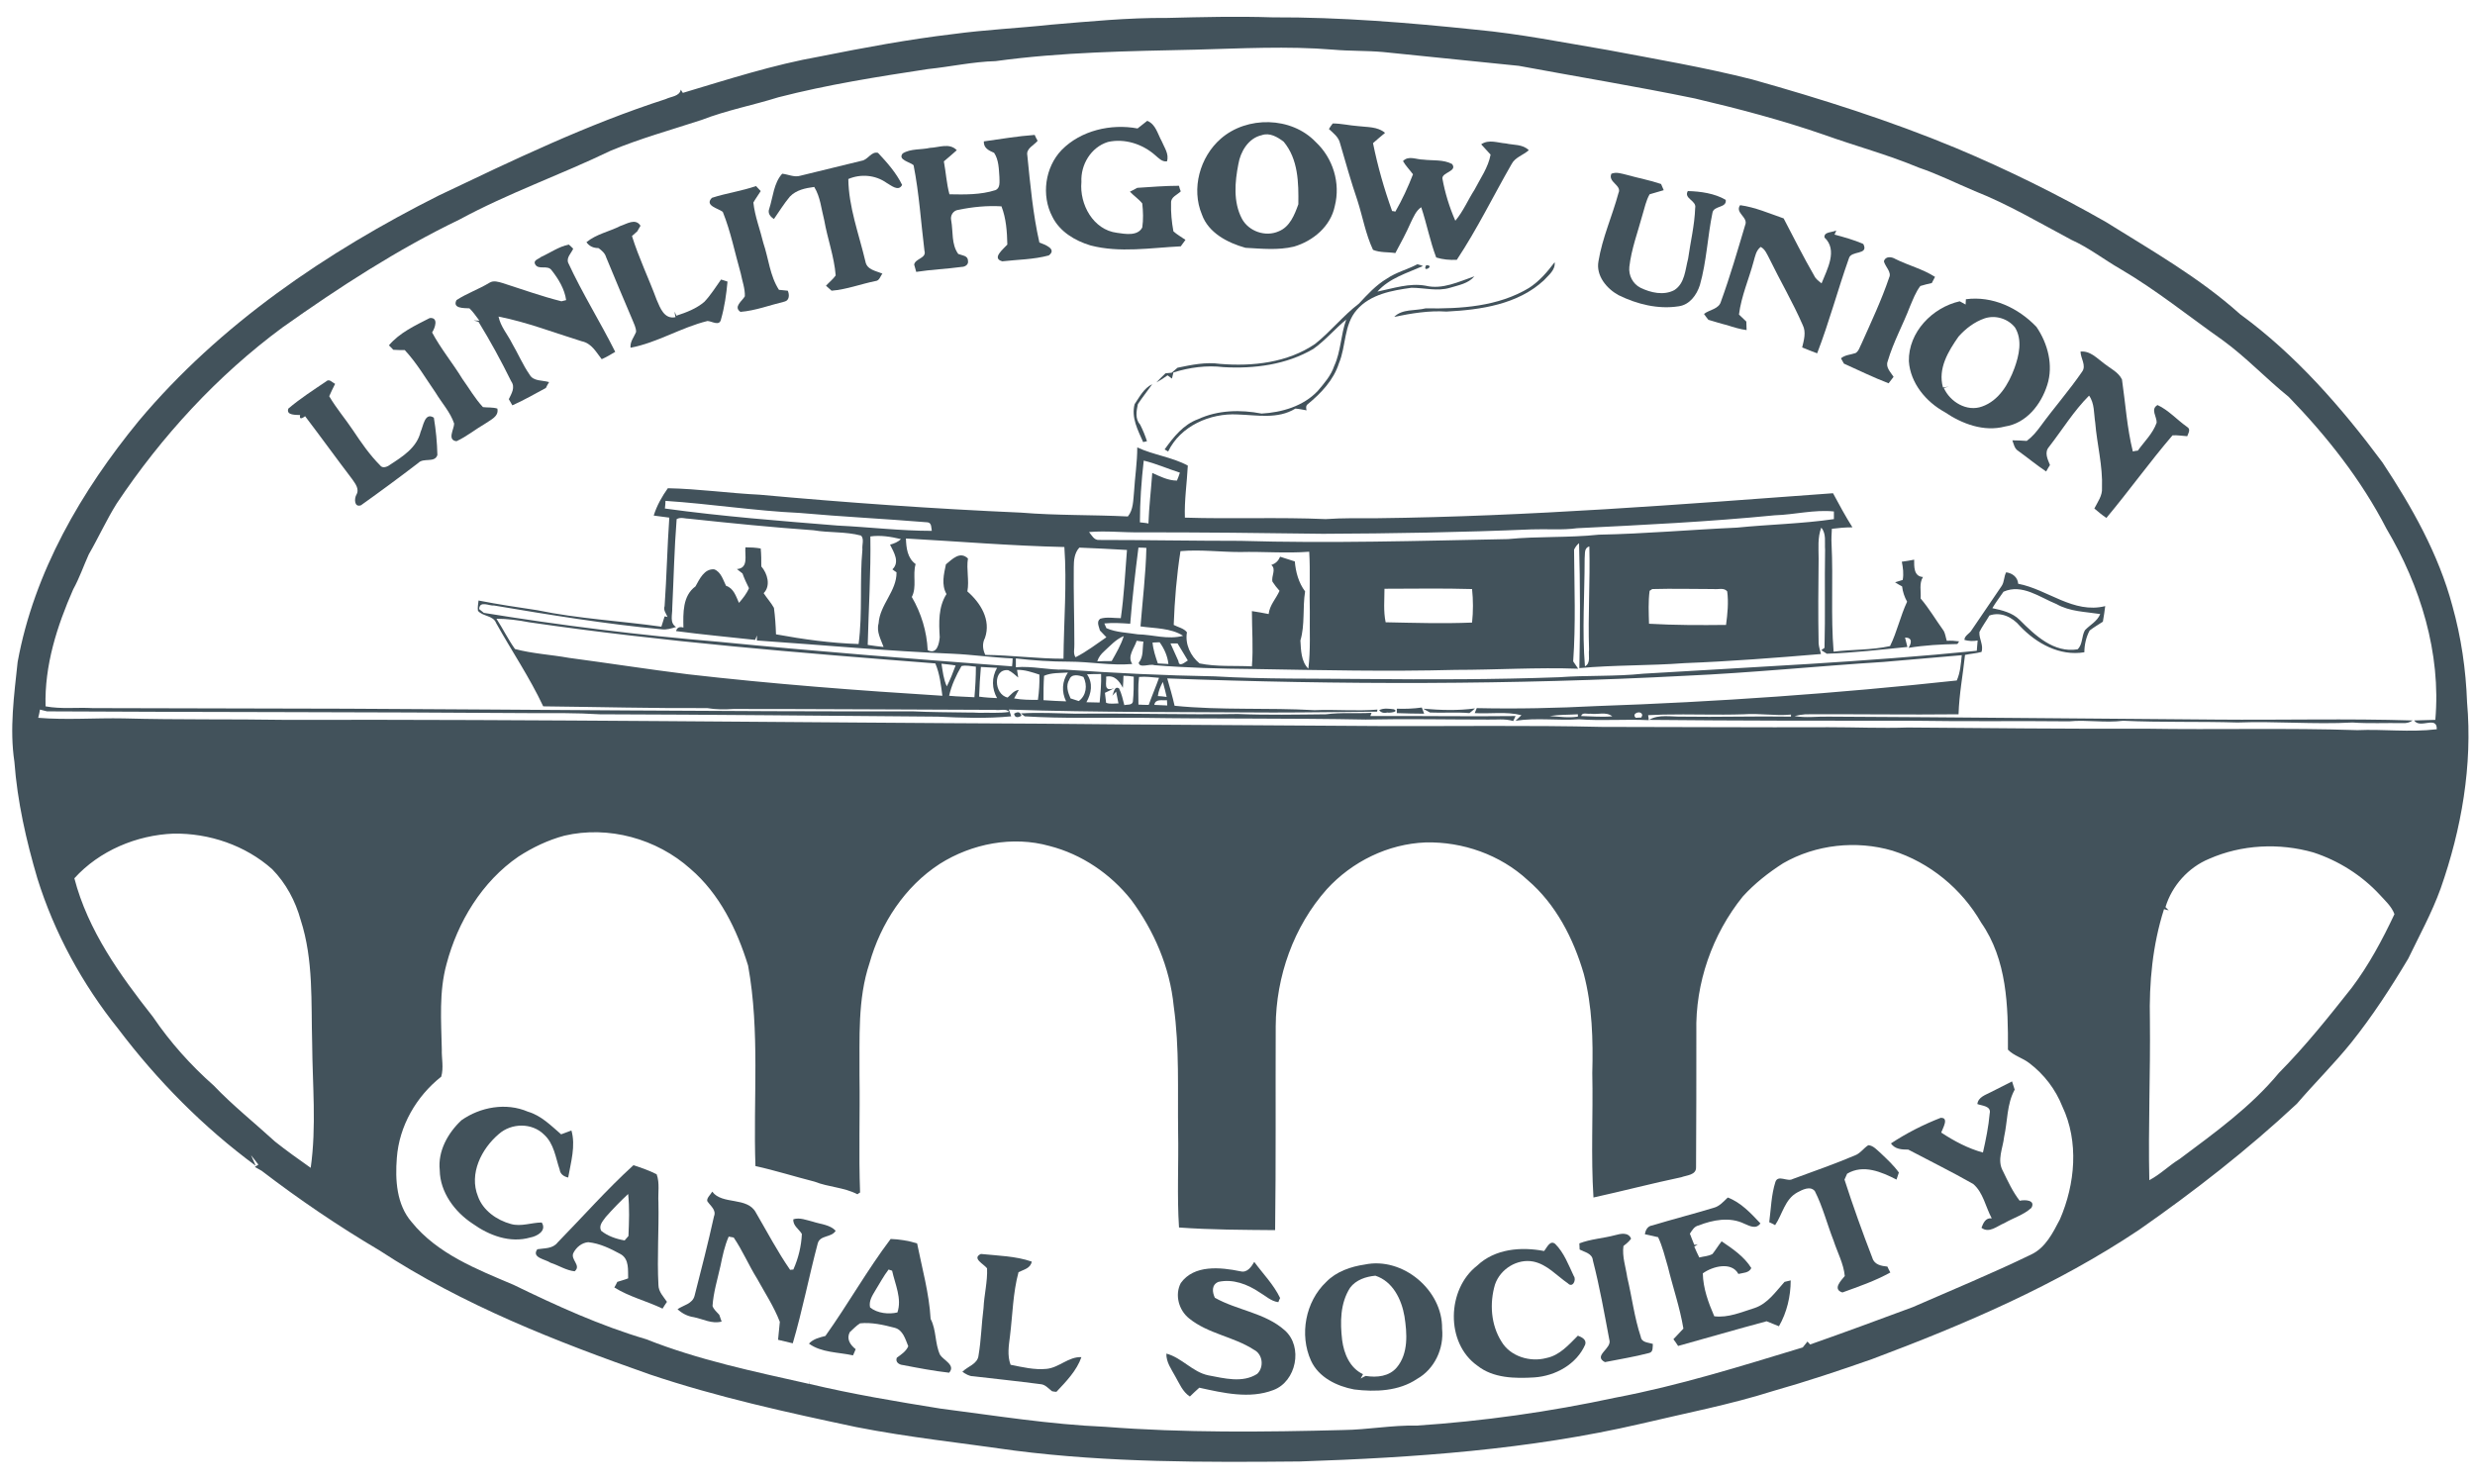 <?xml version="1.0" encoding="utf-8"?>
<!-- Generator: Adobe Illustrator 18.1.0, SVG Export Plug-In . SVG Version: 6.00 Build 0)  -->
<!DOCTYPE svg PUBLIC "-//W3C//DTD SVG 1.1//EN" "http://www.w3.org/Graphics/SVG/1.1/DTD/svg11.dtd">
<svg version="1.1" id="Layer_1" xmlns="http://www.w3.org/2000/svg" xmlns:xlink="http://www.w3.org/1999/xlink" x="0px" y="0px"
	 viewBox="0 45.3 842 505" enable-background="new 0 45.3 842 505" xml:space="preserve">
<path fill="#42525B" d="M387,89c1.1-0.9,2.2-1.7,3.3-2.6c2.9,1.2,3.5,4.4,4.9,6.9c0.9,2.2,2.6,4.4,1.8,6.9c-1.7,0.2-2.8-1.1-4-2.1
	c-4.3-3.8-10.4-5.8-16.1-4.5c-5.8,1.8-9.3,7.8-9,13.6c-0.7,7.6,4,16.3,12.1,17.3c2.8,0.4,7,1.2,8.6-1.8c0.4-2.7,0.3-5.5,0-8.2
	c-1.2-1.5-2.9-2.6-4.2-4c0.6-0.3,1.9-0.9,2.5-1.3c4.7-0.3,9.5-0.7,14.2-0.7c0.1,0.5,0.4,1.5,0.6,1.9c-1.2,1.2-3.4,1.9-3.3,3.9
	c-0.1,3.2,0.2,6.5,0.8,9.7c1.2,1.1,2.7,1.9,4.1,2.9c-0.4,0.6-1.2,1.7-1.6,2.2c-10.2,0.5-20.7,2.3-30.7-0.3c-5.3-1.6-10.5-4.7-13-9.8
	c-3.8-7.2-2.5-16.8,3.2-22.7C367.7,89.7,377.9,87.3,387,89z"/>
<path fill="#42525B" d="M453.4,87.3c2.9,0,5.7,0.7,8.6,0.9c3.1,0.4,6.6,0.1,9.2,2.3c-1.4,1.2-2.8,2.3-4.1,3.5
	c1.6,7.9,3.8,15.6,6.5,23.1c0.3,0,0.8,0.1,1.1,0.2c2.3-4,4.3-8.3,6-12.7c-1.1-1.5-2.5-2.9-3.4-4.5c1.9-2,4.5-0.5,6.9-0.5
	c3.2,0.4,6.8-0.1,9.8,1.5c1.9,2.5-3.4,2.8-3.3,4.9c0.9,5,2.4,9.8,4.4,14.4c2.7-3.2,4.3-7.1,6.5-10.5c2-3.9,4.7-7.6,5.5-12
	c-1.1-1.2-2.1-2.3-3.2-3.5c2.6-1.8,5.6-0.5,8.4-0.3c2.6,0.6,5.7,0.2,7.8,2.3c-1.9,1.7-4.7,2.4-5.9,4.8
	c-6.2,10.8-11.7,22.1-18.6,32.5c-2.4,0.1-4.8-0.1-7-0.8c-2.1-5.5-3.2-11.4-5.1-17.1c-1.8,1.2-2.6,3.3-3.5,5.1
	c-1.6,3.6-3.4,7-5.3,10.5c-2.5-0.4-5.2-0.1-7.6-1.1c-2.5-5.3-3.5-11.2-5.3-16.8c-2.2-6.4-4-12.9-5.9-19.4c-0.5-2.2-2.3-3.5-3.8-4.9
	C452.3,88.8,453,87.8,453.4,87.3z"/>
<path fill="#42525B" d="M334.7,93.4c5.8-0.8,11.5-1.8,17.3-2.2c0.2,0.5,0.7,1.5,1,2c-1.3,1.6-4,2.6-3.5,5c1,9.9,1.9,19.9,4.1,29.6
	c1.8,0.7,6.1,2.2,3.2,4.4c-5.2,1.4-10.5,1.4-15.8,2c-3.8-1,0.4-4.2,1.7-5.7c-0.1-4.4-0.4-8.9-2-13c-4.9-0.3-9.9,0.2-14.7,1.2
	c-1.7,0.2-2.8,1.9-2.4,3.6c0.7,3.8,0,8.1,2.4,11.4c1.2,0.5,3.3,0.5,3.3,2.3c0.3,1.3-1,2.1-2.1,2.1c-5.1,0.7-10.4,0.9-15.5,1.7
	c-0.2-0.6-0.5-1.9-0.7-2.5c0.4-2.1,4.3-2.1,3.5-4.7c-1.2-9.7-1.8-19.5-3.7-29.1c-1.2-1.1-5.5-1.8-3.7-4c2.7-1.7,6.3-1.2,9.3-1.9
	c3-0.1,6.6-1.8,9.1,0.8c-1.4,1.3-2.9,2.5-4.4,3.8c0.7,3.7,0.9,7.5,1.9,11.2c5.2,0.1,10.6,0.2,15.6-1.4c1.8-0.7,1.4-2.9,1.4-4.5
	c-0.2-2.7-0.2-5.8-1.8-8.2C336.4,96.5,334.6,95.7,334.7,93.4z"/>
<path fill="#42525B" d="M447.6,93.6c-8.3-8.7-23.4-8.9-32.3-1.1c-7.1,6.2-10.1,17-6.4,25.8c2.2,6.2,8.7,9.6,14.8,11.3
	c5.5,0.3,11.1,0.9,16.5-0.4c6.5-1.9,12.5-6.9,13.9-13.8C456.1,107.6,453.5,99.1,447.6,93.6z M441.7,114.8c-1.3,3.6-2.9,7.7-6.7,9.2
	c-4.5,2-10.2,0-12.5-4.3c-3-5.7-2.4-12.5-1.2-18.6c0.7-4.2,3.4-8.8,7.9-9.8c2.7-1,5.4,0.6,7.5,2.2
	C441.7,99.5,441.8,107.5,441.7,114.8z"/>
<path fill="#42525B" d="M293.1,100c2.2-0.3,3.3-3.3,5.6-2.7c3.1,3.3,6.2,6.8,8.2,10.9c-1.2,2.4-3.7,0.2-5.3-0.7
	c-3.8-2.7-8.8-3.1-13-1.3c0.1,9.5,3.6,18.7,5.8,28c0.5,2.9,3.5,3.2,5.8,4.2c-0.7,0.8-1,2.4-2.3,2.5c-5,1-9.9,2.9-15,3.3
	c-0.5-0.4-1.4-1.3-1.9-1.7c1.1-1.2,2.4-2.2,3.3-3.5c-0.5-6.4-2.8-12.5-3.9-18.8c-1-3.8-1.3-7.9-3.4-11.3c-3,0.4-6.1,1-8.3,3.3
	c-2,2.4-3.6,5-5.4,7.6c-1.3-0.8-2.2-2-1.6-3.5c1.3-4,1.5-8.7,4.4-11.9c2,0.2,4.1,1.3,6.1,0.7C279.3,103.4,286.2,101.7,293.1,100z"/>
<path fill="#42525B" d="M341.3,97.6C341.8,98.1,341.8,98.1,341.3,97.6z"/>
<path fill="#42525B" d="M548.2,104.4c1.7-0.7,3.6,0,5.3,0.4c3.9,1.1,7.8,1.8,11.6,3.1c0.2,0.5,0.7,1.6,0.9,2.1
	c-1.6,0.5-3.2,0.9-4.8,1.4c-1.2,2.1-1.7,4.6-2.4,6.9c-1.6,5.9-3.8,11.7-4.5,17.8c-0.3,2.9,1.2,5.8,3.8,7.1c3.5,1.7,7.9,2.7,11.5,0.8
	c3.6-2.3,3.7-6.9,4.7-10.7c0.8-5.7,2.2-11.4,2.4-17.2c0.6-2.6-4-3.2-2.5-5.8c4.3,0.1,9.2,0.8,12.9,3c0.4,2.8-4,1.9-4.5,4.3
	c-1.7,8.2-2,16.6-4.3,24.7c-1.1,3.4-3.5,6.7-7.2,7.2c-7,1.1-14.2-0.7-20.5-3.8c-4-2.2-7.7-6.6-6.8-11.5c1.3-8,4.7-15.4,6.8-23.2
	C551.9,108.3,546.9,107.3,548.2,104.4z"/>
<path fill="#42525B" d="M242.2,112.6c4.9-1.6,10.1-2.3,15-4c0.5,0.6,1.1,1.1,1.6,1.7c-0.8,1.3-1.7,2.5-2.5,3.9
	c0.5,4.7,2.3,9.2,3.4,13.8c1.8,5.3,2.2,11.1,5.3,15.9c0.8,0.1,2.3,0.2,3,0.3c0.6,1.3,0.6,3.3-1.1,3.7c-5,1.2-9.9,3.1-15,3.5
	c-2.5-1.7,0.6-3.7,1.5-5.3c0.1-2.6-0.9-5.2-1.4-7.8c-2-7-3.4-14.2-6.1-20.9C244.5,116.2,239.5,115.3,242.2,112.6z"/>
<path fill="#42525B" d="M393.2,113.7C393.8,114.2,393.8,114.2,393.2,113.7z"/>
<path fill="#42525B" d="M592,115.1c5.1,0.7,9.9,2.8,14.8,4.5c3.4,6.5,6.7,13.1,10.4,19.5c0.5,1.1,1.5,1.8,2.5,2.6
	c1.9-4.8,5.6-11.3,1-15.6c-0.3-2,2.7-1.7,4-2.4c-0.1,0.3-0.4,1.1-0.6,1.4c3.3,0.9,6.6,1.8,9.8,3.2c2,3.9-4.2,2.1-4.9,4.9
	c-3.8,10.7-6.7,21.7-10.8,32.3c-1.7-0.6-3.4-1.3-5.1-2c0.6-2.5,1.4-5.2,0.2-7.6c-3.4-7.8-7.7-15.1-11.4-22.7
	c-0.8-1.5-1.4-3.1-2.9-3.9c-1.6,1.2-1.9,3.2-2.4,4.9c-1.6,6-4.2,11.8-5,18.1c0.8,0.8,1.7,1.6,2.5,2.4c0,1,0.1,1.9,0.1,2.9
	c-2.3-0.3-4.5-1-6.7-1.7c-2.1-0.5-4.2-1.2-6.3-1.8c-0.4-0.5-1.2-1.5-1.5-2c1.9-1.5,5.1-1.6,5.8-4.3c3.1-8.5,5.6-17.2,8.2-25.9
	C594.9,119.2,590.1,117.7,592,115.1z"/>
<path fill="#42525B" d="M148.2,119.5C148.8,120.1,148.8,120.1,148.2,119.5z"/>
<path fill="#42525B" d="M211,122.2c2.2-0.7,5.2-2.8,6.9-0.1c-0.3,0.5-0.8,1.4-1.1,1.9c-0.4,0.4-1.3,1.2-1.8,1.6
	c2.3,7.4,5.7,14.4,8.4,21.7c1.2,2.8,2.6,6.7,6.4,5.9c-0.1-0.5-0.3-1.4-0.3-1.9l0.6,1.4c3.4-1.1,6.8-2.4,9.5-4.7
	c2.2-2.3,3.9-5.1,5.7-7.6c0.6,0.2,1.7,0.5,2.2,0.7c-0.4,4.3-1,8.6-2.2,12.8c-0.5,2.5-3,0.7-4.6,0.6c-9,2.2-17.1,7.4-26.2,9.1
	c-0.2-2.1,1.2-3.6,1.9-5.4c0-1.5-0.8-2.9-1.3-4.2c-3-7.1-6-14.1-8.9-21.2c-0.4-1.4-1.5-2.3-2.6-3.1c-1.7,0-3.1-0.6-4.1-2
	C202.9,124.9,207.3,124.1,211,122.2z"/>
<path fill="#42525B" d="M184.1,132.7c3.1-1.4,6-3.5,9.4-4.2c0.4,0.3,1.1,1,1.5,1.4c-0.6,1.5-2.4,3-1.7,4.8
	c4.8,10.4,10.9,20.1,16,30.3c-1.5,0.9-3,1.8-4.6,2.5c-1.9-2.4-3.4-5.4-6.8-6.1c-9.4-2.9-18.6-6.5-28.3-8.4c0.7,3.4,3.1,6.1,4.6,9.1
	c2.1,3.6,3.7,7.4,6,10.7c1.3,2.3,4.4,1.8,6.6,2.5c-0.4,0.7-0.8,1.3-1.1,2c-3.8,2-7.5,4.2-11.4,5.9c-0.3-0.5-0.9-1.6-1.2-2.1
	c0.9-1.9,2.3-4,0.8-6.1c-3.4-6.9-7.1-13.7-11.1-20.2c-0.4-0.1-1.2-0.4-1.7-0.5c0.5,0,1.5,0.1,2,0.1c-1.1-1.4-2.1-3-3.4-4.2
	c-1.8-0.1-5.9,0.1-4.4-2.8c3.5-2.3,7.6-3.7,11.2-5.9c1.4-0.9,3.1-0.3,4.5,0.1c6.6,2.1,13.2,4.5,20,6.2c0.4-0.1,1.2-0.3,1.6-0.4
	c-0.5-3.7-2.6-7.2-4.9-10.1c-1.4-2.1-4.6,0.1-5.7-2.2C181.4,133.8,183.3,133.4,184.1,132.7z"/>
<path fill="#42525B" d="M640.9,134.2c0.5-1.8,2.6-1.6,3.9-0.8c4.4,2.2,9.3,3.4,13.5,6.1c-0.3,0.5-0.8,1.6-1.1,2.1
	c-1.3,0.3-2.7,0.6-3.9,1c-1.6,2.1-2.5,4.6-3.5,6.9c-2.4,6.3-5.7,12.2-7.6,18.7c-0.8,2.1,1,3.7,2,5.3c-0.6,0.8-1.2,1.5-1.7,2.2
	c-5.2-2-10.1-4.4-15.2-6.7c-0.2-0.4-0.7-1.3-1-1.8c1.4-1.2,3.3-1.2,5-1.8c1.1-0.7,1.4-2.1,2-3.2c3.3-7.4,6.8-14.8,9.4-22.5
	C643.6,137.9,641.4,136.1,640.9,134.2z"/>
<path fill="#42525B" d="M520.1,143.3c3.6-2.3,6.3-5.5,8.8-8.8c0.3,2.7-2.1,4.4-3.6,6.1c-8.9,8.3-21.6,10.1-33.2,10.7
	c-6-0.4-11.9,0.6-17.8,1.8c2.8-2.8,7.2-2,10.7-2.9C497,150.4,509.6,149.6,520.1,143.3z"/>
<path fill="#42525B" d="M471.8,140.1c3.2-2.2,7-3.1,10.4-4.9c0.5,0.1,1.4,0.4,1.9,0.6c-5.4,2.4-11.4,4.1-15.5,8.7
	c5.4-1.1,10.9-3,16.4-2c5.7,1.4,11.3-1.4,16.6-3.2c-2.1,2.5-5.4,3-8.3,3.9c-4.3,1.3-8.7,0-13.1,0c-6.6,0.9-14,2.2-18.6,7.5
	c-4.5,5.1-3.6,12.3-6.1,18.2c-1.8,5.7-6.1,10.2-10.6,13.9c-0.7,0.5-0.6,1.4-0.4,2.1c-1.2-0.2-2.5-0.5-3.8-0.6
	c-6,3.7-13.1,2.2-19.7,2c-9.3-0.5-19.4,3.9-23.6,12.6c-0.3-0.2-0.9-0.5-1.2-0.7c3-4.2,6.4-8.5,11.4-10.3c6.7-3.1,14.4-3.3,21.6-1.9
	c6.9-0.4,14.2-2.5,19.1-7.7c2.2-2.6,4.5-5.2,5.6-8.5c2.3-5,2.2-10.6,4.1-15.8c-3.9,3.2-7.1,7.1-11.2,10c-9.2,5.4-20.1,6.8-30.6,6.2
	c-5.7-0.7-11.5,0.1-17,1.8c-0.1,0.5-0.4,1.6-0.5,2.1c-0.5-0.4-1-0.7-1.5-1.1c-1.2,0.9-2.5,1.7-3.8,2.4c1-1.1,2.1-2.1,3.1-3.1
	c0.5-0.1,1.6-0.1,2.1-0.2c0.5-0.4,1.5-1.3,2-1.7c4.8-1,9.6-2,14.5-1.3c11.1,0.9,22.9-0.4,32.3-6.8c5.3-4.2,9.5-9.6,14.9-13.7
	C465.2,145.5,468.1,142.3,471.8,140.1z"/>
<path fill="#42525B" d="M485.2,135.5C488.5,135.6,483.6,138.4,485.2,135.5z"/>
<path fill="#42525B" d="M132.3,162.8c3.6-4.3,9-6.8,13.9-9.3c3.1-0.3,1.8,3.4,0.8,4.9c3,5.6,7,10.4,10.3,15.8c2.3,3.2,4.3,6.7,7,9.6
	c1.6,0.2,3.3,0,4.9,0.5c0.6,2.7-2.3,3.8-4.1,5.1c-3.3,1.9-6.3,4.4-9.8,6c-3.3-0.4-0.8-4.1-0.8-6c-1.3-3.9-4.2-7-6.3-10.5
	c-3.4-4.9-6.4-10.1-10.5-14.5c-1.3,0-2.6,0-3.9-0.1C133.5,163.9,132.7,163.2,132.3,162.8z"/>
<path fill="#42525B" d="M692.8,156.5c-6.2-6.5-15-10.6-24-9.4c0,0.4-0.1,1.3-0.1,1.8c-0.7-0.4-1.3-0.7-2-1.1
	c-9.3,2.1-17.5,10.5-17.3,20.4c0.5,7.4,5.8,13.8,12.2,17.3c5.9,4,13.3,6.8,20.5,4.9c7.3-1.1,12.3-7.5,14.4-14.2
	C698.6,169.6,696.7,162.2,692.8,156.5z M685.3,170.6c-2,5.4-5.3,11-11,13c-5.2,1.9-10.9-1.6-13-6.3c0.4-0.1,1.3-0.4,1.7-0.5
	c-0.5,0.1-1.5,0.3-2,0.3c-1.8-6.4,1.8-12.3,5.3-17.3c2.4-2.7,5.4-5,8.9-6.2c3.7-1.2,7.9,0.1,10.3,3.1
	C688.1,160.9,686.9,166.2,685.3,170.6z"/>
<path fill="#42525B" d="M643.2,156.6C643.8,157.1,643.8,157.1,643.2,156.6z"/>
<path fill="#42525B" d="M707.8,164.9c3.4-0.3,5.7,2.4,8.2,4.2c2,1.6,4.7,2.8,5.9,5.3c1.2,8.2,1.7,16.5,3.7,24.5
	c0.4-0.1,1.2-0.3,1.7-0.3c2.2-3.1,5.1-5.8,6.4-9.5c0.1-2-2.2-4.6,0.3-6c3.7,1.7,6.6,5,10,7.4c1.4,0.8,0.5,2.1,0.1,3.2
	c-1.7-0.1-3.3-0.4-5-0.3c-7.8,9.1-14.8,18.9-22.5,28.1c-1.5-1-2.8-2.1-4.1-3.2c1.1-2.2,2.8-4.4,2.6-7c0.3-7.5-1.7-14.8-2.3-22.2
	c-0.5-3.1-0.2-6.6-2.1-9.2c-5.2,5.2-9.1,11.6-13.6,17.4c-1.7,1.9-0.5,4.2,0.3,6.2c-0.3,0.5-1,1.6-1.3,2.2c-3.3-2.2-6.3-4.7-9.5-7
	c-1.3-0.8-1.5-2.3-2-3.6c1.6,0,3.3,0.1,4.9,0.2c1.9-1.4,3.3-3.1,4.7-5c4.6-6.3,9.7-12.1,14.1-18.5
	C709.9,169.7,707.8,167.2,707.8,164.9z"/>
<path fill="#42525B" d="M110.9,175.1c1.1-1.1,2.1,0.3,3.1,0.8c-0.7,1.4-1.4,2.8-2,4.2c2.4,4.1,5.5,7.7,8.1,11.6
	c2.8,4.2,5.7,8.4,9.2,11.9c0.8,1.2,2.5,0.5,3.4-0.2c4.3-2.8,9.1-5.8,10.4-11.2c0.9-1.9,1.4-6.8,4.5-4.8c0.7,4.2,1.1,8.4,1.2,12.7
	c-0.9,2.8-4.7,0.8-6.5,2.7c-6.4,4.9-12.9,9.7-19.5,14.4c-2.3,0.8-2.3-2.2-1.6-3.5c1.2-2-0.3-3.8-1.4-5.4c-5.4-7.1-10.6-14.3-16-21.4
	c-0.8,0.6-2.1,1.4-1.7-0.4c-1.2-0.1-4.9,0.2-4-2.2C102.1,180.9,106.6,178,110.9,175.1z"/>
<path fill="#42525B" d="M386,182.8c1.7-2.5,3.1-5.4,6-6.8c-1.6,2.3-3.4,4.5-4.9,6.8c-0.5,2.4-1,5,0.8,7c0.9,1.8,1.7,3.7,2.3,5.6
	c-0.3,0.1-1,0.2-1.3,0.3C387.1,191.6,384.8,187.4,386,182.8z"/>
<path fill="#42525B" d="M242.1,248.6C245.4,248.9,240.4,251.5,242.1,248.6z"/>
<path fill="#42525B" d="M613.1,256.6C616.4,256.7,611.6,259.6,613.1,256.6z"/>
<path fill="#42525B" d="M36.2,284.6C36.8,285.2,36.8,285.2,36.2,284.6z"/>
<path fill="#42525B" d="M469.2,286.9c1.5-0.8,3.4-0.5,5-0.3c1.9,0.9-1.6,1.3-2.2,1.1C470.7,288,469.8,287.7,469.2,286.9z"/>
<path fill="#42525B" d="M475.2,286.4c2.8,0.1,5.7,0,8.5-0.4c0.2,0.5,0.6,1.6,0.8,2.1c-3.1,0-6.2-0.1-9.3-0.2L475.2,286.4z"/>
<path fill="#42525B" d="M486.5,287.7c-0.8-0.4-1.6-0.9-2.3-1.3c5.9,0.5,11.8,0.7,17.6-0.1c-0.6,0.6-1.3,1.1-1.9,1.6
	C495.4,287.5,490.9,287.9,486.5,287.7z"/>
<path fill="#42525B" d="M345,288.1c1.3-0.8,2.1-0.6,2.5,0.7C346.1,289.6,345.2,289.4,345,288.1z"/>
<path fill="#42525B" d="M347.3,288c6.2-0.4,12.4,0,18.7,0.1c18.4-0.2,36.7,0.4,55.1,0.1c10,0.4,20,0.2,30,0.1
	c5.1-0.7,10.4-0.2,15.5-0.5l-0.4,1.1c16.5-0.1,32.9,0.2,49.4,0c-0.2,0.4-0.6,1.2-0.8,1.7c-2.9-0.9-5.9-0.4-8.8-0.5
	c-13.8,0-27.6-0.3-41.4,0c-25.5-0.5-51-0.2-76.5-0.6c-13.1-0.1-26.3,0.3-39.5-0.5L347.3,288z"/>
<path fill="#42525B" d="M550.3,288.5C551,289.1,551,289.1,550.3,288.5z"/>
<path fill="#42525B" d="M598.2,308.4C598.8,309,598.8,309,598.2,308.4z"/>
<path fill="#42525B" d="M832.3,310.5C832.8,311.1,832.8,311.1,832.3,310.5z"/>
<path fill="#42525B" d="M39.1,313.6C42.4,313.7,37.6,316.6,39.1,313.6z"/>
<path fill="#42525B" d="M25.1,323.7C28.4,323.9,23.5,326.7,25.1,323.7z"/>
<path fill="#42525B" d="M338.3,323.4C341.2,321.8,338.5,326.7,338.3,323.4z"/>
<path fill="#42525B" d="M256.2,341.5C256.8,342.1,256.8,342.1,256.2,341.5z"/>
<path fill="#42525B" d="M293.1,351.6C296.4,351.8,291.6,354.6,293.1,351.6z"/>
<path fill="#42525B" d="M432.1,360.5C435.4,360.6,430.5,363.5,432.1,360.5z"/>
<path fill="#42525B" d="M811.3,367.5C811.7,368.1,811.7,368.1,811.3,367.5z"/>
<path fill="#42525B" d="M558.2,377.3C561.2,375.9,558.2,380.7,558.2,377.3z"/>
<path fill="#42525B" d="M677.4,416.8c2.4-1.2,4.8-2.4,7.1-3.6c0.2,0.7,0.7,2.1,0.9,2.8c-2.7,4.9-2.4,10.7-3.6,16.1
	c-0.4,3.8-2.5,7.9-0.4,11.6c1.7,3.5,3.3,7,5.7,10.1c1.7-0.4,5.5-0.3,4,2.4c-2.6,2.4-6.1,3.4-9.2,5.2c-2.5,1-5.2,3.6-7.8,1.6
	c0.6-1.6,1.4-3.5,3.5-3.2c-2.1-3.9-2.9-8.8-6.3-11.7c-7.2-4.1-14.7-7.8-22.1-11.7c-2.2,0-4.5-0.1-5.9-2.1c5.3-3.5,11-6.4,16.9-8.7
	c3-0.2,0.7,3.6,0.2,5c4.4,2.9,9.1,5.4,14.2,6.8c1-4.4,1.9-8.8,2.3-13.3c0.6-2.6-2.7-2.6-4.2-3.2C673,418.5,675.5,417.8,677.4,416.8z
	"/>
<path fill="#42525B" d="M157,426.4c6.4-4.5,15.2-6.1,22.6-2.9c4.5,1.3,7.8,4.7,11.3,7.7c1.2-0.4,2.3-0.9,3.5-1.3
	c1.5,5.2-0.2,10.8-1.1,16c-1.4-0.3-2.7-1.1-2.9-2.7c-1.4-4.1-1.9-8.8-5.3-11.9c-4.1-4.1-11.1-4-15.4-0.2c-5.9,5-10.2,13.5-7.1,21.2
	c1.7,4.8,6.4,8.1,11.2,9.4c3.5,1,7-0.5,10.5-0.5c1.8,2.8-1.6,4.7-3.9,5.1c-6.9,2-14-0.7-19.6-4.7c-6.1-4-11.1-10.7-11.2-18.2
	C148.9,436.9,152.4,430.7,157,426.4z"/>
<path fill="#42525B" d="M635.6,434.9c1.7,0.1,2.9,1.6,4.1,2.6c2.2,2.1,4.5,4.2,6.3,6.7c-0.2,0.6-0.6,1.8-0.8,2.4
	c-5.1-2.6-11.3-5.3-16.8-2c-0.2,0.5-0.7,1.5-0.9,2c2.9,9,6.1,17.9,9.5,26.7c0.7,2.3,3.1,2.7,5.1,2.9c0.2,0.5,0.7,1.5,1,2
	c-5.2,2.9-10.8,4.8-16.3,6.8c-3.5-1.1-0.4-4.1,0.8-5.6c-0.4-4.2-2.5-8-3.8-12c-2.2-5.6-3.7-11.6-6.4-16.9c-1.6-1.9-4.3-0.4-6,0.5
	c-4.2,2.3-5,7.4-7.5,11.1c-0.5-0.3-1.5-0.8-2-1c0.6-4.6,0.7-9.3,2.1-13.7c0.9-2.6,4.1,0.1,5.9-1c7.1-2.6,14.2-5.1,21.1-8
	C632.9,437.7,634,435.9,635.6,434.9z"/>
<path fill="#42525B" d="M660.3,436.5C663.4,435.2,660.2,439.8,660.3,436.5z"/>
<path fill="#42525B" d="M242.3,450.7c3.4,4.6,12,1.6,14.9,7.2c3.8,6.5,7.3,13.2,11.6,19.4l1.1-0.1c1.7-3.8,2.7-7.9,2.9-12.1
	c-1-1.7-3.1-2.8-2.9-5c2.2-0.7,4.5,0.3,6.6,0.8c2.7,0.9,5.8,1,7.8,3.1c-1.4,2.4-5.3,1.4-6.1,4.3c-3,11.3-5.2,22.8-8.5,34
	c-1.7-0.4-3.4-0.8-5-1.2c0.2-2.1,0.4-4.1,0.6-6.1c-2-5.2-5.1-9.9-7.8-14.8c-2.8-4.5-4.9-9.5-7.9-13.9c-0.4-0.1-1.3-0.2-1.7-0.3
	c-1.4,3.2-2.1,6.6-2.8,10c-1,4.5-2.4,9-2.7,13.6c0.4,1.2,1.5,2.1,2.3,3c0.3,0.8,0.5,1.5,0.8,2.3c-3.3,0.9-6.4-0.9-9.5-1.5
	c-2.1-0.3-4-1.3-5.5-2.7c2-1.4,5.1-1.8,5.8-4.6c2.3-9,4.6-17.9,6.6-27c0.9-2.2-1.3-3.6-2.3-5.2C240.4,452.8,241.7,451.8,242.3,450.7
	z"/>
<path fill="#42525B" d="M224,482.4c-0.5-9.3,0.2-18.7,0-28.1c-0.2-3.1,0.5-6.5-0.6-9.5c-2.5-1.3-5.2-2.2-7.9-3.1
	c-9.1,8.3-17.2,17.5-25.8,26.3c-1.7,2.2-4.5,1.9-6.9,2.3c-2.1,2.9,2.8,3.4,4.5,4.6c2.8,0.9,5.3,2.6,8.2,2.9c2.4-2-1.6-4-0.4-6.3
	c1-1.9,2.8-3.4,5-3.6c4,0.4,7.6,2.2,11.1,4.1c2.9,1.7,2.4,5.4,2.5,8.2c-1.2,0.5-2.5,0.8-3.7,1.2c-0.2,0.5-0.7,1.4-1,1.9
	c5.1,3.2,11,4.6,16.4,7.2c0.5-0.8,1-1.6,1.5-2.3C225.8,486.5,224,484.8,224,482.4z M213.8,465.8c-0.3,0.4-1,1.1-1.3,1.5
	c-2.9-0.5-5.8-1.5-8-3.3c-0.9-1.8,0.6-3.3,1.6-4.7c2.4-2.7,4.9-5.3,7.6-7.8C214.2,456.2,214,461.1,213.8,465.8z"/>
<path fill="#42525B" d="M587.8,452.7c4.5,1.7,7.9,5.4,11.1,8.8c-1.5,2.1-3.6,0.9-5.5,0.1c-4.9-2.4-10.7-1.3-15.5,0.6
	c-1.5,0.3-2.2,1.6-3,2.8c0.4,1,1.1,2.9,1.5,3.8c0.3,0,0.9-0.1,1.2-0.2c-0.3,0.2-0.9,0.6-1.2,0.8c0.5,1.2,1.1,2.5,1.7,3.7
	c1.5-0.4,3.1-0.4,4.5-1.2c1.1-1.4,2-2.9,3.1-4.3c3.7,2.5,7.7,5.2,10.1,9.1c-0.8,1.7-2.8,1.6-4.4,2c-2.3-4.3-8.8-2.6-12.1-0.2
	c0.1,5.1,1.9,10,3.9,14.6c4.7,0.6,9.2-1.4,13.7-2.8c4.5-1.5,7.2-5.6,10.2-8.9c0.5-0.1,1.6-0.4,2.1-0.5c0,5.4-1.3,10.9-4,15.6
	c-1.4-0.6-2.8-1.1-4.2-1.7c-10.1,2.7-20,5.6-30.1,8.4c-0.5-0.8-1.1-1.6-1.6-2.3c1.1-1.2,2.3-2.4,3.4-3.6c-1.2-7.2-3.6-14.1-5.3-21.1
	c-1-3.4-1.8-6.8-3.3-10c-1.5-0.3-3-0.7-4.5-1c0.2-1.4,0.9-2.8,2.5-3c6.9-2.1,14-3.9,20.9-6C585,455.7,586.4,454,587.8,452.7z"/>
<path fill="#42525B" d="M839.3,284.2c-0.4-11.1-2-22.1-5-32.8c-4.7-17.6-13.8-33.7-23.8-48.8c-13.9-18.7-29.5-36.6-48.4-50.4
	c-13.8-12.4-30-21.6-45.7-31.4c-16.5-9.4-33.5-17.8-50.9-25.1c-22.6-9.4-46-16.8-69.5-23.4c-16.2-4.1-32.7-6.9-49.1-10
	c-14.9-2.5-29.7-5.5-44.8-6.9c-23-2.4-46.1-4.3-69.2-4.2c-12-0.4-24-0.1-35.9,0.2c-13.2-0.1-26.4,1.2-39.5,2.3
	c-11.1,1.2-22.3,1.7-33.3,3.2c-15.2,1.8-30.2,4.6-45.2,7.6c-15.9,2.8-31.3,7.8-46.7,12.4c-0.2-0.3-0.5-0.8-0.7-1.1
	c-0.4,2.3-3.3,2.3-5.1,3.2c-26.7,8.6-52,20.8-77.2,32.8c-38.2,19.2-74.5,43.8-102.1,76.7c-19.5,23.8-35.6,51.4-41.2,82
	c-1.2,11.3-2.8,22.7-1.1,34c1,13.5,4,26.7,7.8,39.6c5.8,18.6,15.3,36,27.5,51.2c13.3,17.6,29,33.5,46.8,46.6
	c-0.4-0.9-1.2-2.7-1.6-3.6c0.6,0.8,1.9,2.4,2.5,3.2c-0.4,0.3-0.8,0.5-1.2,0.8c0.6,0.3,1.7,1,2.3,1.3c12.8,9.8,26.2,18.9,40.1,27.1
	c28.4,18.6,60.1,31,92,42.2c22.9,7.7,46.6,12.9,70.2,17.9c17.8,3.5,35.9,5.4,53.9,8c32.1,4.1,64.6,4,97,3.7
	c38.9-1.3,77.9-4,115.9-12.8c15.1-3.6,30.4-6.5,45.2-11.2c11.3-3.2,22.4-6.9,33.5-10.8c31.5-11.8,62.8-25.2,90.9-44
	c18.8-13.1,37-27.3,53.7-42.9c6-7,12.7-13.6,18.5-20.8c7.2-9,13.5-18.7,19.4-28.6c3.8-7.9,8-15.5,11-23.8
	C837.4,327.4,841.2,305.7,839.3,284.2z M105.7,442.6c-4.1-2.9-8.2-5.8-12.1-8.9c-7-6.4-14.4-12.3-20.9-19.1
	c-7.8-6.9-14.8-14.7-20.7-23.4c-11.2-14.2-22.1-29.4-26.7-47.1c8.5-9.4,21.2-14.7,33.7-15.2c12.2-0.2,24.5,4,33.6,12.1
	c4.7,4.8,7.9,10.8,9.7,17.3c4.4,13.6,3.5,28,3.9,42C106.3,414.4,107.7,428.5,105.7,442.6z M700.8,460.1c-2.4,4.6-4.9,9.7-9.8,12
	c-13.2,6.4-26.8,12-40.3,17.9c-11.6,4.3-23.2,8.6-34.9,12.7c-0.3-0.3-0.6-0.7-0.9-1c-0.4,0.5-1.2,1.5-1.6,2
	c-21.1,6.4-42.1,13-63.8,17.1c-22.3,4.8-44.9,8-67.6,9.5c-8.3-0.2-16.5,1.4-24.9,1.5c-27,0.7-54.1,1-81.1-1.1
	c-18.8-0.8-37.3-3.8-56-6.2c-14.9-2.4-29.9-4.9-44.6-8.4c0-0.4,0.1-1.3,0.1-1.7c0,0.4-0.1,1.3-0.2,1.7c-18.7-4.2-37.5-8.1-55.4-15.2
	c-15.6-4.6-30.5-11.4-45.1-18.5c-12.5-5.3-25.9-10.5-34.7-21.4c-5.1-5.9-5.6-14.3-5-21.8c0.8-10.8,6.6-20.9,15.1-27.6
	c0.9-3.1,0.1-6.2,0.2-9.3c-0.2-9.7-1-19.5,1.6-29c3.8-14.4,12.1-28.1,24.5-36.6c4.8-3.1,10-5.6,15.6-7.1c15-3.5,31.4,1,42.9,11.3
	c9.9,8.5,15.8,20.6,19.6,32.9c4.1,22.5,1.7,45.5,2.5,68.2c6.8,1.5,13.4,3.6,20.1,5.3c4.8,1.9,10,1.9,14.6,4.3
	c0.2-0.2,0.7-0.5,0.9-0.6c-0.5-13.2,0-26.5-0.2-39.7c0.1-12.8-0.7-26,3.4-38.3c3.8-13.5,12-26.1,23.9-33.8
	c10.9-6.9,24.8-9.6,37.3-6.1c11,2.8,20.8,9.5,27.8,18.3c7.8,10.5,13.2,23,14.5,36.2c2,14.2,1.3,28.6,1.5,42.9
	c0.2,10.8-0.4,21.6,0.3,32.4c10.9,0.8,21.8,0.8,32.7,0.9c0.3-23.1,0.1-46.3,0.2-69.4c0.1-16.9,6.1-33.9,17.4-46.6
	c8.6-9.4,20.8-15.4,33.6-15.9c12.6-0.3,25.4,4.2,34.7,12.8c9.6,8.2,15.6,19.9,19.1,31.9c2.9,11,3.2,22.5,2.9,33.8
	c0.3,14.1-0.5,28.2,0.4,42.3c10-2.2,19.9-4.8,29.9-6.9c1.8-0.7,5.1-0.7,5-3.4c0.1-15.3,0.1-30.7,0.1-46
	c-0.4-16.6,5.4-33.2,15.8-46.1c4-4.4,8.7-8.1,13.7-11.3c11.1-6.4,24.9-7.9,37.2-4.3c12.7,4,23.6,13,30.2,24.5
	c8.8,12.6,9.2,28.4,9.1,43.2c2,2.1,5,2.8,7.3,4.6c5,3.8,8.9,8.9,11.2,14.7C707.3,433.7,706,448.1,700.8,460.1z M800.1,381.3
	c-7.9,10-15.8,19.9-24.8,29c-9.6,11.6-21.9,20.4-33.8,29.3c-3.6,2.2-6.5,5.2-10.3,7.2c-0.4-18.2,0.4-36.3,0.2-54.5
	c-0.3-12.7,0.9-25.5,4.8-37.7c0.4,0.1,1.2,0.3,1.6,0.4c-0.3-0.3-0.8-0.8-1.1-1.1c2.2-7.3,7.8-13.5,14.8-16.4
	c11.1-4.9,23.9-5.5,35.5-2.2c8.6,2.8,16.5,7.8,22.6,14.4c1.8,2,4,3.9,5,6.6C810.5,365,805.9,373.6,800.1,381.3z M802,293.7
	c-24-0.8-48-0.1-72-0.5c-27,0.1-54-0.2-81-0.4c-9,0.3-17.9-0.1-26.9-0.1c-24.6,0.1-49.2-0.1-73.7-0.1c-0.8,0-2.2,0-3,0
	c-25.4-0.6-50.9-0.2-76.3-0.3c-38.1-0.3-76.2-0.4-114.3-0.8c-85.9-0.4-171.7-1.5-257.6-1.3c-18.3-0.3-36.7,0-55.1-0.5
	c-9.7-0.2-19.4,0.6-29.1-0.2c0.2-0.7,0.5-2.1,0.6-2.8c0.6,0.2,1.8,0.4,2.4,0.6c54.7,0.3,109.4,0.2,164.1,0.6c8,0,15.9-0.1,23.9,0.4
	c38.3,0.1,76.7,0.5,115,0.8c8.3,0.4,16.7,0.7,25-0.1c-0.2-0.8-0.5-1.6-0.8-2.3c29.9,1,59.9,0.8,89.9,1c11.8,0,23.6-0.2,35.4-0.3
	l0.1-0.7c-7.1,0.6-14.3-0.1-21.4,0.2c-15.8-0.9-31.8,0.1-47.6-1.5c-0.7-3.1-1.6-6.2-2.5-9.3c58.7,2.2,117.6,2.2,176.3-0.9
	c22.5-1,44.9-3.3,67.3-4.7c8.9-0.7,17.8-1.6,26.7-2.3c-0.3,2.9-0.5,5.9-1.7,8.6c-40.7,4.4-81.6,7.3-122.5,8.7
	c-13.6,0.7-27.2,1-40.8,0.7c-0.2,0.4-0.5,1.3-0.7,1.7c5.3,0.3,10.7-0.6,15.9,0.7c-0.7,0.6-1.3,1.3-2,1.9c7.2-1.1,14.4,0,21.6-0.5
	c7.9,0.6,15.8-0.1,23.7,0.3c0-0.4-0.1-1.3-0.2-1.7c1.7-0.1,3.4-0.1,5.1-0.2c9.1-0.2,18.3,0.2,27.4-0.1c5.4-0.4,10.7,0.6,16.1,0.1
	l0,0.7c-12.3-0.2-24.7,0.2-37,0c-3.8,0.1-7.9-0.9-11.3,1.1c30.2,0.3,60.5,0.3,90.7,0.3c17.4,0.3,34.8,0,52.2,0.2
	c6.1-0.6,12.2,0.6,18.4-0.2c13,0.6,26,0.2,38.9,0.6c13-0.5,26,0.7,39.1,0c5.7,0.4,11.3,0.1,17,0.2c1.3,0.1,2.5-0.2,3.5-0.9
	c-22.2-0.7-44.4-0.1-66.7-0.3c-44-0.3-88-0.8-132-1c-3.9-0.1-7.8,0.5-11.6-0.2c1.2-0.3,2.4-0.5,3.7-0.6c17.4-0.1,34.7,0.2,52.1,0
	c0.2-6.8,1.5-13.5,2.2-20.2c1.8-0.4,3.7-0.5,5.6-1c0.8-2.3-0.9-4.5-0.7-6.8c1-2,2.3-3.7,3.4-5.6c3.9-1.4,7.9,0.6,10.4,3.6
	c5.6,5.9,13.5,10.3,21.9,8.9c0-2.5,0.6-5.2,1.8-7.4c1.4-1.1,3-2,4.5-3c0.3-1.8,0.6-3.5,0.8-5.3c-10.8,2.7-19.6-5.7-29.6-7.6
	c-0.2-2.3-2-3.6-4.1-3.9c-0.8,1.5-0.6,3.2-1.5,4.6c-3.4,5-6.8,10-10.2,15c-0.6,1.2-2.5,1.9-2.5,3.4c1.4,0.4,2.9,0.5,4.5,0.2
	c-0.1,0.9-0.2,2.6-0.3,3.5c-37.8,3.8-75.7,5.5-113.5,7.8c-9.5,1-19.1,0.5-28.6,1.2c-22,0.8-44.1,0.8-66.2,0.6c-17-0.2-34,0.1-51-0.9
	c-17-0.3-34-1.1-51-2.3c-5.6,0.2-11-1.3-16.6-0.8c0-0.8,0-2.3,0-3c6,0.7,12,1.1,18.1,1.1c7.2,0,14.3,1.4,21.5,0.8
	c-1.8-2.7,0.7-5.3,1.5-7.9c0.6,0.1,1.7,0.2,2.3,0.3c-0.4,2.3,0.1,5.2-1.6,7.1c0.1,2.1,3.8,0.3,5.3,0.9c11.2,0.9,22.4,1.2,33.6,1.3
	c22.9,0.4,45.9,0.9,68.8,0.3c13.9,0,27.8-0.9,41.8-0.4c-0.4-0.6-1.2-1.8-1.7-2.5c0.9-12.6,0.4-25.3,0.3-38c0.4-0.8,0.9-1.6,1.7-2.2
	c0.4,14.1,0.4,28.3,0.1,42.5c11.9-1.1,23.9-0.8,35.8-1.7c15.5-0.6,31-1.8,46.4-3.1c-0.3-1.2-0.7-2.4-0.8-3.6
	c-0.2-9.6-0.1-19.3,0-28.9c0-3.5-0.4-7.1,0.9-10.5c1.8,2.1,1.1,5,1.3,7.5c-0.2,11.1,0.1,22.3-0.2,33.4l-1.1,0.8
	c0.6,0.4,1.3,0.8,1.9,1.2c9.2-0.3,18.3-1.4,27.4-2.3c-0.2-0.8-0.6-2.4-0.8-3.2c2.6,0,2.2,1.9,1.2,3.5c5.5-0.9,11-1.2,16.6-1.3
	c0.1-0.2,0.4-0.6,0.6-0.9c-1.4-0.2-2.8-0.3-4.2-0.2c-0.4-1.2-0.5-2.6-1.2-3.6c-2.6-3.6-4.8-7.4-7.7-10.8c0.2-2.4-0.6-5.1,0.8-7.3
	c-3.2-0.2-3-3.6-3-5.9c-1.4,0.3-2.8,0.5-4.2,0.7c0.4,2,0.7,4.1,0.3,6.2c-0.7,0.2-2,0.6-2.6,0.8c0.6,0.4,1.8,1.1,2.4,1.4
	c0.2,1.8,0.8,3.6,1.7,5.2c-2.3,4.9-3.4,10.2-5.8,15.1c-6.3,1.4-12.8,1.1-19.2,1.9c-1-12.2-0.1-24.4-0.7-36.6c-0.1-1.7,0-3.5,0.1-5.2
	c2.3-0.3,4.6-0.5,7-0.5c-2.4-3.8-4.5-7.7-6.6-11.6c-51.7,3.8-103.4,7.9-155.3,8.5c-5.8,0-11.5-0.1-17.3,0.3c-16-0.7-32,0-47.9-0.5
	c-0.2-5.9,0.7-11.8,1-17.7c-5.3-2.9-11.7-3.6-17.2-6.2c0,5.1-0.8,10.1-1.1,15.2c-0.3,2.8-0.2,6-2.1,8.3c-12.1-0.6-24.2-0.3-36.3-1.3
	c-29.7-1.3-59.4-3.4-89-6.1c-10.4-0.5-20.8-2-31.2-2.2c-2,2.8-3.8,6-4.8,9.3c1.8,0.2,3.5,0.5,5.3,0.7c-0.7,10-0.9,20.1-1.6,30.1
	c-0.5,1.4,0.5,2.5,1,3.7c-0.3-0.1-0.8-0.2-1-0.2c-0.3,0.9-0.8,2.6-1.1,3.5c-14.1-2-28.3-2.7-42.2-5.6c-6.7-1-13.4-2-20-3.3
	c-0.1,1.2-0.4,2.4-0.2,3.5c1.7,2,5.2,1.5,6.2,4.2c5.3,9.5,11.4,18.5,16,28.3c18.6,0.2,37.2,0.7,55.8,0.6c2.9,0.5,5.9,0.5,8.9,0.3
	c29.7,0,59.4,0.2,89.1,0.3c1.5,0.3,3.7-0.6,4.7,0.7c-3.3,0.5-6.8,0.2-10.2,0.3c-1.4-0.1-2.7-0.1-4.1-0.1c-6.2-0.1-12.4-0.1-18.5-0.4
	c-64.3,0.1-128.6-0.6-192.9-0.9c-28.7-0.1-57.4-0.1-86.1-0.2c-5.3-0.3-10.7,0.4-16-0.6c-0.4-13.9,3.9-27.3,9.4-39.8
	c2.1-3.8,3.5-7.9,5.3-11.9c3.3-5.7,6-11.7,9.5-17.3c15.3-22.9,34.2-43.5,56.4-59.9c19.2-13.6,39-26.5,60.2-36.7
	c16.6-9,34.4-15.2,51.4-23.4c10.1-4.2,20.6-7.1,31-10.5c8.5-3.3,17.5-5,26.1-7.7c16.7-4.3,33.8-7,50.9-9.6c7.7-0.8,15.3-2.5,23-2.7
	c22.5-3.1,45.2-3.4,67.9-3.9c15.6-0.4,31.3-1.3,47,0c5.6,0.5,11.3,0.3,16.9,0.8c15.4,1.6,30.8,3.1,46.2,4.7c19.9,3.7,40,7,59.9,11.1
	c14.9,3.5,29.7,7.4,44.1,12.4c10.6,3.8,21.5,6.7,32,11.1c6.5,2.2,12.7,5.3,19.1,8c11.4,4.5,22,10.8,32.9,16.6
	c6,2.7,11.2,6.8,16.8,10c12.1,7.1,23.1,16,34.6,24.1c8,5.8,14.8,13.1,22.5,19.3c13,13.4,24.7,28.2,33.3,44.9
	c11.5,19.4,18.6,42.3,16.6,65c-2.4,0.1-4.8,0.1-7.2,0.2c2,3,7.8-1.8,7.7,3C819.7,294.5,810.8,293.3,802,293.7z M320.3,271.1
	c1.6,0.2,3.2,0.3,4.8,0.6c-0.9,2.4-1.8,4.8-3,7.1C321,276.4,320.7,273.7,320.3,271.1z M320.6,282c-28.9-1.8-57.8-4-86.5-7.3
	c-13.6-1.7-27.1-3.8-40.6-5.6c-6.1-1.1-12.3-1.4-18.3-3c-2.3-3.2-4.1-6.9-6.3-10.3c3.7,0,7.5,0.5,11.1,1.2
	c45.9,6.7,92.1,10.4,138.2,14C319.7,274.5,320.1,278.3,320.6,282z M327.1,271.9c1.6-0.4,3.3,0.1,4.9,0.2c0,3.5-0.2,7-0.5,10.4
	c-2.9-0.2-5.7-0.2-8.6-0.5C323.7,278.4,325.3,275,327.1,271.9z M244.1,263.6c-26.6-2.2-53.1-5.5-79.5-9.8c-0.4-0.3-1.2-1-1.6-1.3
	c0.2-3,3.4-1,5.1-1.2c19,3.2,37.9,6.3,57.1,8.1c1.6,0.2,3.2-0.3,4.8-0.8c-2.3-1.4-1.2-4.3-1.3-6.4c0.5-10.1,0.7-20.3,1.5-30.3
	c1.4-0.8,3-0.1,4.5-0.1c14,1.5,28,2.9,42.1,3.9c5.3,0.9,10.9,0.4,16.1,1.8c1.2,1.1,0.3,3.2,0.5,4.7c-1,10.7,0.1,21.6-1.3,32.2
	c-9.5-0.3-18.8-1.6-28.1-3.3c-0.1-3-0.3-6-0.7-9c-1-1.8-2.4-3.3-3.5-5c2.5-2.5,1.3-6.7-0.8-9.1c0-2,0-4.1-0.2-6.1
	c-1.7-0.3-3.4-0.4-5.2-0.4c-0.3,2.7,1.2,7.1-2.9,7.4c0.6,0.5,1.3,1,1.9,1.5c0.6,1.7,1.4,3.4,2.2,5c-0.8,1.9-2.1,3.5-3.4,5
	c-1-2.2-1.8-5-4.4-5.8c-1-2-1.7-4.7-4-5.6c-3.4-0.3-5,3.3-6.4,5.8c-4.4,3.2-4.2,9.1-4.1,14c-1.3-0.4-2.2,0-2.5,1.2
	c8.9,1.2,17.9,2,26.9,3c0.2-0.4,0.4-1.1,0.6-1.5c0,0.4,0,1.3,0,1.7c22.1,1.5,44.3,3.6,66.4,4.5c6.9,0.3,13.7,1.3,20.6,1.6
	c0,0.9-0.1,1.8-0.2,2.7C311,269.5,277.5,266.9,244.1,263.6z M329.1,246.5c0.7-3.7-0.4-7.5,0.2-11.2c-2.7-2.6-5.3,0.2-7.5,2
	c-0.7,3.4-1.6,6.9,0.2,10.1c-2.8,4.4-2.6,9.7-2.3,14.7c-0.2,2.1-0.9,6-4.1,4.4c-0.3-6.4-2.2-12.6-5.4-18.1c1.8-3.5,0.2-7.5,1.3-11.2
	c-2.8-2-3.2-5.5-3.3-8.7c18,1,35.9,2.5,53.9,2.9c0.9,12.6-0.2,25.3-0.3,38c-8.9,0-17.7-1.2-26.6-1.3c-0.9-1.9-1.1-3.9-0.1-5.8
	C337.2,256.2,333.6,250.4,329.1,246.5z M285,224.1c-19.7-1.6-39.3-3.1-58.8-5.8c0.1-0.7,0.2-2,0.2-2.6c15.2,1,30.4,3.4,45.6,4.1
	c14.5,1.3,29.1,2,43.6,3.2c1.4,0.2,1.2,1.9,1.4,2.9C306.3,225.9,295.6,224.6,285,224.1z M303.6,239c0.3,0.2,1,0.8,1.4,1
	c0.1,6.4-5.7,11-6.1,17.4c-0.8,2.8,0.8,5.5,1.7,8c-1.8-0.2-3.6-0.4-5.4-0.7c0.3-12.3,1.1-24.6,0.9-36.9c3.5-0.5,7,0.1,10.4,0.9
	c-1,1-2.3,1.5-3.7,1.9C304.1,233.2,306.2,236.5,303.6,239z M333.7,272.2c1.8,0.1,3.6,0.2,5.5,0.3c-1.9,3.3-1.8,7.1,0,10.3
	c-2-0.1-4.1-0.2-6.1-0.5C333.2,279,333.4,275.6,333.7,272.2z M343,273.3c1.3,0.6,2.3,1.6,3.4,2.5c-0.1-0.7-0.3-2-0.4-2.6
	c2.6-0.1,5.1,0.8,7.6,1.6c0.1,2.9-0.1,5.7-0.5,8.6c-2.7,0-5.4,0-8.1-0.5c0.4-0.7,1.2-2.2,1.6-2.9c-1.7,0.2-2.6,1.6-3.8,2.6
	C338.1,281.6,337.7,272.7,343,273.3z M362.7,283.9c-2.6-0.1-5.1-0.2-7.7-0.4c0-2.8,0-5.5,0.2-8.3c2.5-1.1,5.4-0.9,8.1-1.1
	C361.3,277.1,361.1,280.7,362.7,283.9z M363.8,276.5c0.7-2.1,3.3-1.5,4.8-0.9c1.4,2.8,1,6.3-1.6,8.2c-0.7-0.2-2.1-0.7-2.8-0.9
	C363.3,280.9,362.5,278.5,363.8,276.5z M369.8,274.7c1.6-0.1,3.2-0.1,4.8-0.1c0.1,3.2-0.2,6.5-0.5,9.7c-1.5,0-3-0.1-4.5-0.1
	C371.3,281.2,371.9,277.7,369.8,274.7z M376.3,275.5c2.9-0.6,4.5,1.5,5.7,3.8c0.1-1,0.2-3.1,0.2-4.1c1.2,0,2.4,0.1,3.5,0.3
	c0,2.9,0,5.7-0.3,8.6c-0.4,1.2-2,0.8-2.9,1.1c-0.5-1.9-0.9-3.9-1.8-5.7c-1.6-1-1.8,1.6-2.3,2.5l1.3-1.4c0.2,1,0.6,3,0.8,4
	c-1.4,0-2.8,0.3-4.2-0.2c-0.1-0.9-0.3-2.6-0.4-3.4c1.1-0.5,2.1-1,3.2-1.6C375.1,280.9,376.6,277.3,376.3,275.5z M393.9,282.1
	c0.2-1.7,0.9-3.3,1.7-4.8c0.5,1.7,0.9,3.4,1.3,5.1C396.1,282.3,394.6,282.1,393.9,282.1z M397,283.5c0,0.5,0.1,1.4,0.1,1.8
	c-1.5-0.1-3-0.1-4.4-0.2C393.1,282.9,395.4,283.7,397,283.5z M390.8,285.1c-1.2,0-2.3,0-3.5-0.1c0-3.1-0.2-6.3,0.2-9.4
	c2.3-0.2,4.5,0.1,6.8,0.3C393.2,279,391.9,282,390.8,285.1z M558.7,288.6l-0.3,0.8c-0.5,0-1.4,0.1-1.9,0.1
	C554.8,288,558.4,286.7,558.7,288.6z M548.5,289c-3.5,0.3-7.1,0-10.6-0.1c0.4-1.4,2.1-0.6,3.1-0.8
	C543.5,288.5,546.4,287.3,548.5,289z M536.8,288.3c0,0.2,0,0.6,0,0.8c-3.2,0.5-6.4,0-9.6-0.2C530.4,288.4,533.6,288.5,536.8,288.3z
	 M677.8,252.2c1.1-1.9,2.5-3.7,3.8-5.6c6.3-2.8,12.3,1.9,18,4.2c4.6,2.6,9.8,2.6,14.9,3.4c-1,2.5-3.5,3.7-5.2,5.5
	c-1.2,2.1-0.7,4.8-2.5,6.5c-8.1,1.3-14.4-4.7-19.7-10C684.6,253.7,681.1,252.9,677.8,252.2z M388,226.4c20.7,0,41.4,0.2,62.1,0.5
	c23.7-0.1,47.3-0.5,70.9-1.5c5.2-0.2,10.4,0.3,15.5-0.4c22.5-1.1,44.9-2.2,67.3-4.4c6.7-0.2,13.4-2,20.1-1.3c0,0.7,0,2,0,2.6
	c-10.9,1.6-22,1.8-33,2.9c-15.7,0.7-31.3,2.1-47,2.4c-10.3,1.1-20.6,0.5-30.9,1.5c-30.3,0.6-60.7,1.5-91,0.6
	c-16,0-32.1-0.3-48.1-0.3c-1.7,0.1-2.5-1.6-3.4-2.7C376.3,225.8,382.1,226.5,388,226.4z M387.8,223c0-7,0.5-14,1.3-21
	c4.2,1,8.2,2.8,12.3,4.1c-0.2,0.7-0.7,2-1,2.7c-3,0-5.7-1.4-8.4-2.6c-0.4,5.7-1.1,11.5-1.3,17.2C390,223.2,388.5,223.1,387.8,223z
	 M587.2,257.9c-8.7,0.1-17.5,0.1-26.2-0.4c-0.1-3.7-0.3-7.5,0.2-11.2l0.9-0.6c7-0.2,14,0,20.9,0c1.5,0.2,3.5-0.6,4.6,0.8
	C588.1,250.3,587.7,254.1,587.2,257.9z M540.6,266.3c-0.3,1.9,0.7,4.6-1.4,5.7c-1-12.2-0.1-24.5-0.1-36.7c0.2-1.5-0.3-3.6,1.6-4.1
	C541,242.9,540.2,254.6,540.6,266.3z M500.8,257.1c-9.8,0.4-19.6,0.1-29.4-0.1c-0.8-3.8-0.4-7.6-0.4-11.4c9.9,0,19.9-0.2,29.8,0.1
	C501.2,249.5,501.2,253.3,500.8,257.1z M445.6,253.3c-0.1,6.5,0.3,13.1-0.5,19.5c-2.5-2.5-2.5-6.4-2.7-9.6
	c1.6-5.4,0.7-11.1,1.6-16.7c-2.2-2.9-3.2-6.6-3.5-10.2c-1.7-0.5-3.3-1.1-5-1.6c-0.6,1.4-1.5,2.3-3,2.8c1.8,1.5-0.1,3.8,0.4,5.7
	c0.7,1.1,1.5,2.1,2.4,3.1c-1.2,2.7-3.4,4.9-3.7,7.9c-1.9-0.4-3.8-0.7-5.7-1c0,6.2,0.5,12.5,0,18.8c-5.9-0.3-12,0.2-17.8-1
	c-3.1-2.5-5-6.6-4.3-10.6c-1.1-1.4-3-1.7-4.5-2.5c0.3-8.4,1-16.8,2.3-25.1c6.7-0.6,13.5,0.3,20.3,0.3c7.8-0.2,15.7,0.5,23.5-0.1
	C445.8,239.9,445.4,246.6,445.6,253.3z M387.1,261.1c-3.6-0.6-7.3-0.6-10.7-2.1c-0.2-0.4-0.5-1.2-0.7-1.6c2.9-0.3,5.9-0.1,8.8,0.1
	c0.7-8.7,1.7-17.3,2.8-25.9c0.7,0,2,0,2.7,0.1c-0.2,8.9-1.3,17.8-2,26.7c4.8,0.7,10.3,0.5,14.5,3.2
	C397.3,263,392.2,261.2,387.1,261.1z M397.5,271.2c-1.2-0.1-2.4-0.1-3.6-0.2c-0.8-2.3-1.6-4.7-1.8-7.1c0.6,0,1.8-0.1,2.4-0.1
	C396.1,266,397.2,268.5,397.5,271.2z M382.3,261.7c-0.9,3-2.6,5.8-4.1,8.5c-1.6,0-3.3,0-4.9,0.1c0.4-1.4,1.3-2.5,2.3-3.4
	C377.7,265,379.6,262.8,382.3,261.7z M400.6,264.2c1.2,2,2.4,3.9,3.5,5.8c-0.9,0.5-3,2.5-3.2,0.2c-0.9-2-1.8-4-2.7-6
	C399,264.2,399.8,264.2,400.6,264.2z M383.4,232.4c-0.6,7.7-1,15.5-2.1,23.2c-2.3,0-4.8-0.5-7,0.2c-1.4,1-0.4,2.7-0.1,4
	c0.7,0.8,1.5,1.5,2.2,2.3c-3.4,2.3-6.7,4.9-10.5,6.8c-0.9-1.3-0.3-3-0.4-4.5c0-8.7-0.3-17.4-0.2-26.1c0-2.3,0.2-4.9,1.9-6.7
	C372.6,231.8,378,232.1,383.4,232.4z"/>
<path fill="#42525B" d="M549.5,465.5c1.8-0.5,4.5-1.1,5.4,1.2c-0.7,1-1.7,1.8-2.6,2.5c-0.5,3.6,0.8,7.2,1.3,10.7
	c1.6,6.7,2.4,13.6,4.6,20.2c0.3,2,2.6,1.9,4.1,2.4c-0.1,1.1,0.2,2.8-1.3,3.1c-4.9,1.3-10,2.1-15,3.1c-4.2-2.2,2.5-4.6,1.5-7.6
	c-1.7-9-3.3-18.1-5.6-27c-0.2-2.4-2.8-2.8-4.5-3.7c0-0.5-0.1-1.5-0.1-2.1C541.2,466.8,545.4,466.6,549.5,465.5z"/>
<path fill="#42525B" d="M525.3,470.9c0.9-1,2-3.9,3.8-2.4c3,3,4.5,7.1,6.3,10.9c1,1.3-0.4,4.2-2,2.5c-3.8-2.6-7-6.4-11.7-7.4
	c-5.5-1.1-11.3,2.5-13.1,7.8c-1.9,6.4-1.4,13.7,2.2,19.4c3,5.1,9.8,7.1,15.3,5.6c4.5-0.9,7.6-4.5,10.7-7.6c1.3,0.5,3,1.3,2.5,3
	c-2.9,6.7-10.1,10.7-17.3,11.2c-6.6,0.4-14,0.3-19.4-4c-10.9-7.7-10.4-26-0.1-34C508.6,470.1,517.5,469.4,525.3,470.9z"/>
<path fill="#42525B" d="M335.8,476.8c-1.1-1.5-5.3-3.4-2.1-4.9c5.8,0.6,11.8,0.7,17.3,2.6c-0.4,2.3-2.7,2.7-4.5,3.6
	c-1.9,7-2,14.4-2.9,21.7c-0.4,3.2-1,6.6,0.2,9.8c4,0.8,8.1,1.8,12.2,1.4c4.3-0.4,7.5-4.2,11.9-4c-1.6,4.6-5.2,8.3-8.5,11.8
	c-0.4,0-1.1-0.1-1.5-0.2c-1.2-0.9-2.3-2.3-3.9-2.4c-7.6-1-15.3-1.8-23-2.7c-1.3,0-2.5-0.8-3.6-1.5c1.8-1.9,5.2-2.6,5.5-5.6
	c0.9-5.3,1-10.7,1.7-16.1C334.8,485.8,336,481.3,335.8,476.8z"/>
<path fill="#42525B" d="M422,477.8c2.3,0.6,3.7-1.5,4.7-3.2c3,4.1,6.6,7.7,8.8,12.3c-0.2,0.3-0.5,1.1-0.6,1.4
	c-2.5-0.3-4.4-2.2-6.5-3.4c-4-2.7-9-4.6-13.9-3.5c-2.4,1-2.1,3.5-1.2,5.4c7.6,4.3,17.1,5.1,23.8,11.1c6.3,5.6,3.9,17.4-3.9,20.3
	c-8.1,3.1-17,1-25.2-0.8c-1.1,1-2.2,2-3.2,3c-2.5-1.6-3.6-4.5-5-6.9c-1.3-2.4-3.1-4.8-3-7.7c5.3,1.4,8.9,6.3,14.3,7.4
	c5.4,1,11.6,2.7,16.6-0.5c2.4-2.3,1.9-6.7-1.1-8.2c-6.9-4.5-15.6-5.4-22.1-10.7c-3.5-2.8-4.9-8-2.8-12
	C406.2,475.5,415.2,476.4,422,477.8z"/>
<path fill="#42525B" d="M319.8,506.2c-1.8-3.9-1.2-8.4-3.2-12.2c-0.5-8.7-2.9-17.2-4.6-25.7c-2.9-0.9-6-1.4-9-1.5
	c-8,10.6-14.5,22.2-22.2,33c-2,0.5-4.1,1-5.6,2.6c4.2,3.1,10,2.9,15,4c0.2-0.5,0.7-1.5,0.9-2.1c-1.9-1.5-3.2-3.5-2-5.8
	c1.1-1,2.2-2.2,3.5-3c3.9-0.4,7.9,0.5,11.7,1.5c2.9,0.7,3.7,3.9,4.7,6.3c-0.8,1.8-2.4,2.8-3.9,3.9c-0.6,1.5,0.8,2.4,2.1,2.5
	c5.2,1,10.4,2,15.7,2.6C325.2,509.7,321,508.1,319.8,506.2z M305.3,491.8c-3,0.7-6.8,0.3-9.3-1.7c-0.5-2.2,0.8-4.1,1.8-5.8
	c1.5-2.4,2.8-4.9,4.5-7.1c0.3,0.1,0.9,0.3,1.2,0.4C304.5,482.2,306.9,487.1,305.3,491.8z"/>
<path fill="#42525B" d="M490.6,497.3c0.2-13.1-13.4-24.5-26.3-21.8c-4.8,0.7-9.7,2.4-13.1,5.9c-7.1,6.7-9.2,18-5.2,26.8
	c2.6,5.7,8.8,8.7,14.7,9.8c7.2,0.9,15.2,0.6,21.4-3.6C488,511.1,491.3,504.1,490.6,497.3z M475.2,510.5c-2.6,3.1-6.8,3.5-10.6,2.9
	c-0.4,0.2-1.3,0.6-1.7,0.9c0.2-0.4,0.6-1.1,0.8-1.5c-4.5-2.1-6.5-7-7.1-11.6c-0.7-6-0.7-12.5,2.7-17.8c2-2.7,5.4-3.8,8.6-4.1
	c5.9,1.9,8.9,8,9.9,13.8C478.7,498.9,479.2,505.7,475.2,510.5z"/>
<path fill="#42525B" d="M405.5,484.3C408.5,482.8,405.6,487.6,405.5,484.3z"/>
<path fill="#42525B" d="M424.2,498.6C424.8,499,424.8,499,424.2,498.6z"/>
<path fill="#42525B" d="M214.1,502.6C217.4,502.8,212.6,505.6,214.1,502.6z"/>
<path fill="#42525B" d="M215.4,507.4C218.2,505.6,215.8,510.7,215.4,507.4z"/>
<path fill="#42525B" d="M480.3,538.6C480.8,539.1,480.8,539.1,480.3,538.6z"/>
</svg>
